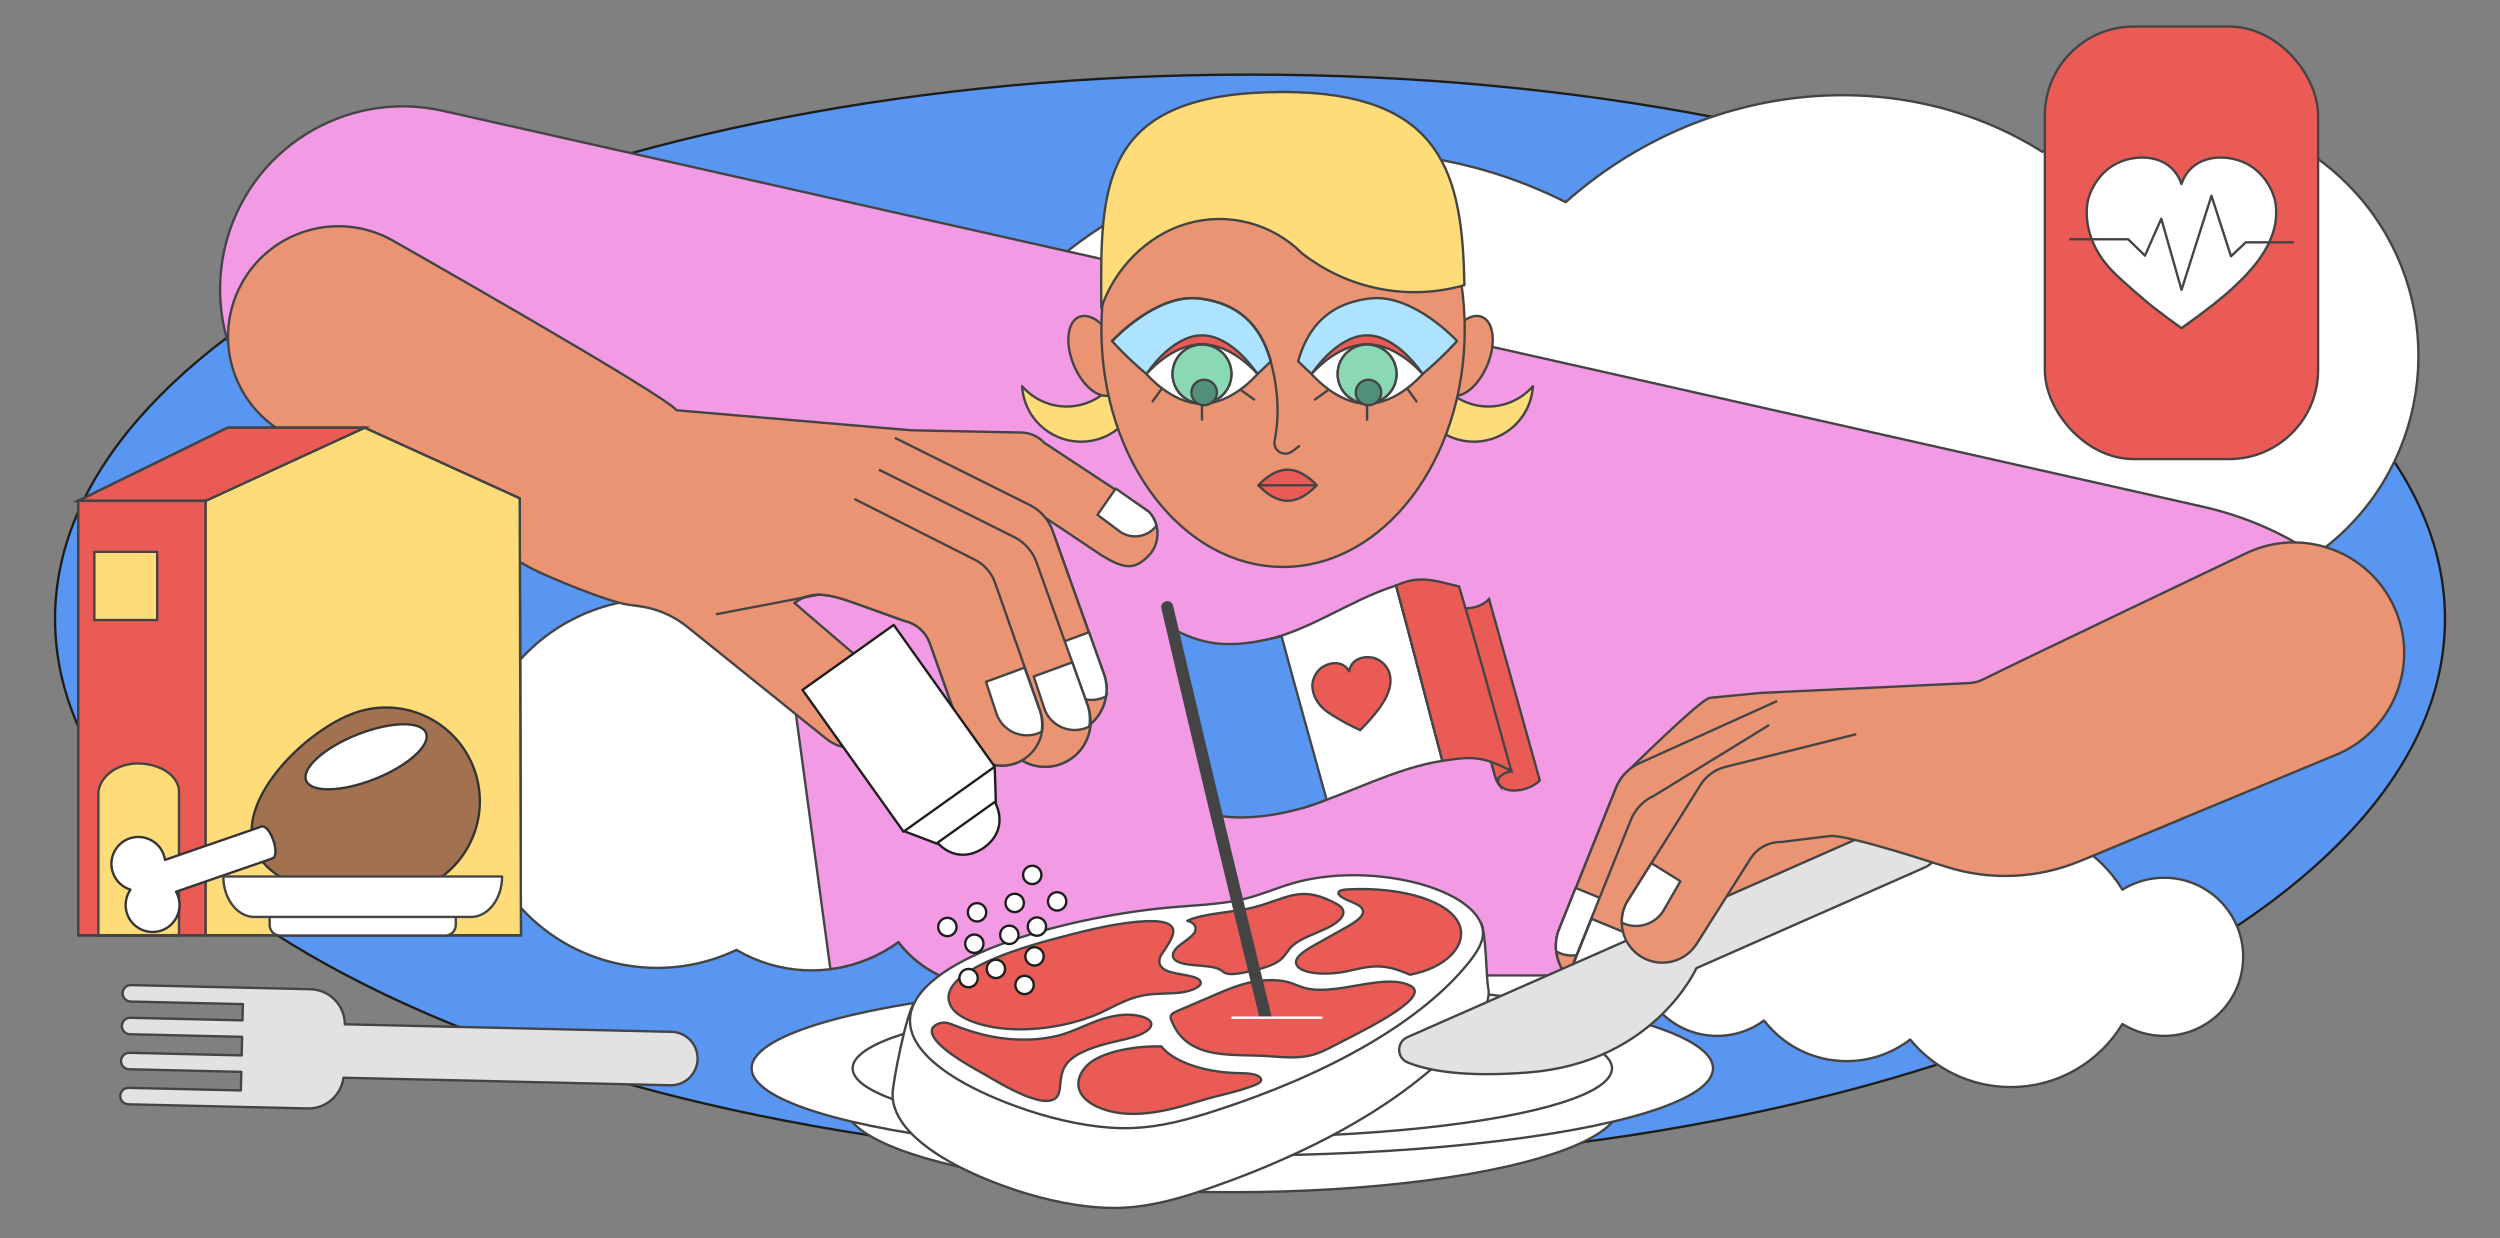 <?xml version="1.0" encoding="UTF-8"?>
<svg xmlns="http://www.w3.org/2000/svg" width="1050" height="520" viewBox="0 0 1050 520">
  <rect x="0" y="0" width="1050" height="520" fill="#808080" stroke="none"/>
  <g id="Calque_2">
    <path d="m525,488.665c-134.122,0-260.208-23.821-355.033-67.076-46.077-21.019-82.248-45.487-107.506-72.728-26.108-28.157-39.347-58.054-39.347-88.861s13.238-60.704,39.347-88.861c25.258-27.24,61.429-51.709,107.506-72.728,94.825-43.254,220.911-67.076,355.033-67.076s260.208,23.821,355.032,67.076c46.078,21.019,82.248,45.488,107.506,72.728,26.108,28.157,39.347,58.054,39.347,88.861s-13.238,60.704-39.347,88.861c-25.258,27.24-61.428,51.709-107.506,72.728-94.824,43.255-220.91,67.076-355.032,67.076Z" style="fill:#5896f1; fill-rule:evenodd; stroke-width:0px;"></path>
    <path d="m525,31.835c67.758,0,133.487,6.053,195.362,17.991,59.746,11.527,113.397,28.027,159.464,49.04,46.017,20.991,82.134,45.422,107.347,72.613,26.02,28.062,39.213,57.845,39.213,88.522s-13.193,60.46-39.213,88.522c-25.213,27.191-61.33,51.622-107.347,72.613-46.066,21.013-99.717,37.513-159.464,49.04-61.874,11.938-127.603,17.991-195.362,17.991s-133.487-6.053-195.362-17.991c-59.746-11.527-113.397-28.027-159.464-49.04-46.017-20.991-82.134-45.422-107.347-72.613-26.02-28.062-39.213-57.845-39.213-88.522s13.193-60.46,39.213-88.522c25.213-27.191,61.33-51.622,107.347-72.613,46.066-21.013,99.717-37.513,159.464-49.04,61.874-11.938,127.603-17.991,195.362-17.991m0-1C247.54,30.835,22.615,133.436,22.615,260s224.926,229.165,502.385,229.165,502.385-102.601,502.385-229.165S802.46,30.835,525,30.835h0Z" style="fill:#1d1d1b; stroke-width:0px;"></path>
    <path d="m848.686,311.249c-2.961,6.798-7.723,12.657-13.772,16.947l-60.814,43.125c-7.973,5.269-10.166,16-4.9,23.975,5.269,7.971,16.002,10.164,23.974,4.9l43.331-21.672,31.922-15.966,34.584-53.872" style="fill:#eb9474; stroke:#444; stroke-linecap:round; stroke-linejoin:round;"></path>
    <path d="m989.842,81.48c-34.074-38.239-90.414-44.852-132.052-17.713-59.414-37.478-141.635-30.809-200.201,21.137-69.767-35.275-156.946-26.565-218.847,28.594-52.13,46.452-73.584,114.495-62.916,178.632-.081.653-.148,1.307-.217,1.961-5.191-3.514-10.994-6.309-17.333-8.166-6.534-1.914-13.128-2.686-19.58-2.465-9.724-13.405-23.785-23.821-40.908-28.836-37.489-10.979-76.61,7.683-92.308,42.25-2.705-1.414-5.584-2.589-8.625-3.48-24.94-7.304-51.079,6.993-58.383,31.933-7.304,24.94,6.993,51.079,31.933,58.383,15.528,4.548,31.518.719,43.14-8.836,9.715,13.25,23.691,23.537,40.676,28.511,19.039,5.576,38.497,3.498,55.1-4.415,4.327,2.545,9.03,4.608,14.066,6.083,19.198,5.622,38.925,1.528,53.948-9.383,5.873,7.713,14.168,13.69,24.187,16.624,13.445,3.937,27.232,1.589,38.235-5.311,73.297,64.573,184.936,65.731,259.706-.895,13.399-11.94,24.76-25.312,34.082-39.672,46.358,5.209,95.949-9.395,134.969-44.165,22.584-20.124,38.857-44.544,48.596-70.588,23.009-.798,45.884-9.328,64.416-25.842,42.155-37.563,45.877-102.187,8.314-144.341Z" style="fill:#fff; stroke:#444; stroke-linecap:round; stroke-linejoin:round;"></path>
    <path d="m972.265,233.142h0c-0-0-0-0-0-0-2.543-1.792-5.195-3.49-7.933-5.093-.009-.005-.018-.011-.027-.016-1.804-1.055-3.646-2.069-5.519-3.039-.037-.019-.073-.038-.11-.057-1.861-.962-3.752-1.883-5.667-2.759-.034-.015-.067-.031-.101-.046-.939-.429-1.884-.847-2.834-1.255-.072-.031-.143-.061-.215-.091-1.872-.8-3.762-1.559-5.667-2.277-.133-.05-.266-.1-.4-.15-.939-.351-1.881-.693-2.825-1.024-.005-.002-.009-.003-.014-.005-.92-.322-1.843-.631-2.768-.933-.154-.05-.307-.101-.46-.151-.909-.294-1.819-.578-2.731-.853-.146-.044-.293-.087-.44-.13-.837-.249-1.674-.49-2.511-.723-.128-.035-.255-.072-.382-.107-.899-.247-1.799-.483-2.698-.712-.198-.05-.396-.099-.594-.149-.915-.228-1.83-.45-2.744-.658l-477.36-107.375h0L186.262,46.605c-41.333-9.424-82.481,16.443-91.905,57.776l-0.0 0c-9.424,41.333,16.443,82.48,57.776,91.905l175.206,52.235,3.471,25.69h0l17.949,132.841c10.381-1.347,20.209-5.306,28.576-11.383,4.47,5.871,10.347,10.731,17.315,14.014h40.139c1.706-.805,3.369-1.699,4.968-2.701,1.038.914,2.086,1.812,3.139,2.701h241.357l5.587-77.778,99.689,22.73c.681.155,1.393.3,2.13.436.211.039.437.073.653.11.541.094,1.088.187,1.656.271.248.037.508.069.761.104.565.078,1.135.154,1.724.222.255.03.518.056.777.084.619.067,1.247.13,1.891.188.241.021.486.041.73.061.693.057,1.398.109,2.118.155.214.014.43.027.647.039.784.046,1.582.086,2.396.12.168.007.335.014.504.021.898.034,1.813.061,2.745.081.099.002.197.005.297.007,55.296,1.07,168.631-23.316,176.921-59.675l15.297-3.472c5.69-24.953-7.82-45.67-28.513-60.247Z" style="fill:#f39ae5; stroke:#444; stroke-linecap:round; stroke-linejoin:round;"></path>
    <path d="m908.918,368.655c-6.43,0-12.43,1.833-17.515,4.997-9.576-15.873-26.983-26.489-46.872-26.489-17.026,0-32.234,7.779-42.267,19.976-7.391-5.688-16.642-9.079-26.689-9.079-14.119,0-26.67,6.687-34.682,17.058-5.509-4.06-12.313-6.463-19.681-6.463-18.343,0-33.212,14.87-33.212,33.212s14.87,33.212,33.212,33.212c7.368,0,14.173-2.403,19.681-6.463,8.012,10.372,20.562,17.058,34.682,17.058,10.047,0,19.298-3.39,26.689-9.079,10.033,12.197,25.241,19.976,42.267,19.976,19.889,0,37.296-10.616,46.872-26.489,5.086,3.164,11.085,4.997,17.515,4.997,18.343,0,33.212-14.87,33.212-33.212s-14.87-33.212-33.212-33.212Z" style="fill:#fff; stroke-width:0px;"></path>
    <path d="m908.918,368.655c-6.43,0-12.43,1.833-17.515,4.997-9.576-15.873-26.983-26.489-46.872-26.489-17.026,0-32.234,7.779-42.267,19.976-7.391-5.688-16.642-9.079-26.689-9.079-14.119,0-26.67,6.687-34.682,17.058-5.509-4.06-12.313-6.463-19.681-6.463-18.343,0-33.212,14.87-33.212,33.212s14.87,33.212,33.212,33.212c7.368,0,14.173-2.403,19.681-6.463,8.012,10.372,20.562,17.058,34.682,17.058,10.047,0,19.298-3.39,26.689-9.079,10.033,12.197,25.241,19.976,42.267,19.976,19.889,0,37.296-10.616,46.872-26.489,5.086,3.164,11.085,4.997,17.515,4.997,18.343,0,33.212-14.87,33.212-33.212s-14.87-33.212-33.212-33.212Z" style="fill:none; stroke:#444; stroke-linecap:round; stroke-linejoin:round;"></path>
  </g>
  <g id="Calque_1">
    <ellipse cx="517.571" cy="464.073" rx="162.744" ry="36.653" style="fill:#fff; stroke:#444; stroke-linecap:round; stroke-linejoin:round;"></ellipse>
    <path d="m615.688,168.891c-10.1-4.146-15.978-14.186-15.337-24.509-1.74,1.996-3.204,4.29-4.266,6.876-5.207,12.686.855,27.191,13.541,32.399,12.686,5.207,27.191-.855,32.399-13.541,1.062-2.586,1.631-5.247,1.796-7.89-6.796,7.796-18.033,10.811-28.133,6.665Z" style="fill:#ffdc7a; stroke:#444; stroke-linecap:round; stroke-linejoin:round;"></path>
    <path d="m457.411,168.891c10.1-4.146,15.978-14.186,15.337-24.509,1.74,1.996,3.204,4.29,4.266,6.876,5.207,12.686-.855,27.191-13.541,32.399-12.686,5.207-27.191-.855-32.399-13.541-1.062-2.586-1.631-5.247-1.796-7.89,6.796,7.796,18.033,10.811,28.133,6.665Z" style="fill:#ffdc7a; stroke:#444; stroke-linecap:round; stroke-linejoin:round;"></path>
    <circle cx="574.549" cy="145.849" r="12.359" style="fill:none; stroke:#444; stroke-linecap:round; stroke-linejoin:round;"></circle>
    <ellipse cx="459.934" cy="149.468" rx="9.751" ry="17.682" transform="translate(-22.371 184.996) rotate(-22.216)" style="fill:#eb9474; stroke:#444; stroke-linecap:round; stroke-linejoin:round;"></ellipse>
    <ellipse cx="615.726" cy="149.468" rx="17.682" ry="9.751" transform="translate(244.548 662.972) rotate(-67.784)" style="fill:#eb9474; stroke:#444; stroke-linecap:round; stroke-linejoin:round;"></ellipse>
    <ellipse cx="538.885" cy="138.378" rx="76.298" ry="99.735" style="fill:#eb9474; stroke:#444; stroke-linecap:round; stroke-linejoin:round;"></ellipse>
    <line x1="574.178" y1="169.441" x2="574.178" y2="176.206" style="fill:none; stroke:#444; stroke-linecap:round; stroke-linejoin:round;"></line>
    <path d="m503.539,125.349c-18.167-2.107-36.495,17.876-36.495,17.876,0,0,6.259,7.046,14.482,13.856,7.667,6.35,17.094,12.496,23.304,12.496,5.56,0,11.577-3.17,16.592-6.956,6.803-5.136,12.372-10.933,12.372-10.933-3.384-11.667-10.545-24.053-30.256-26.339Z" style="fill:#aee3ff; stroke:#444; stroke-linecap:round; stroke-linejoin:round;"></path>
    <path d="m481.526,157.082s10.434-16.238,23.304-16.238,23.304,16.238,23.304,16.238" style="fill:#e95b54; stroke:#444; stroke-linecap:round; stroke-linejoin:round;"></path>
    <path d="m504.831,144.585c12.871,0,23.304,12.496,23.304,12.496,0,0-10.434,12.496-23.304,12.496s-23.304-12.496-23.304-12.496c0,0,10.434-12.496,23.304-12.496Z" style="fill:#fff; stroke:#444; stroke-linecap:round; stroke-linejoin:round;"></path>
    <path d="m540.776,197.267c6.734,0,12.193,6.538,12.193,6.538,0,0-5.459,6.538-12.193,6.538s-12.193-6.538-12.193-6.538c0,0,5.459-6.538,12.193-6.538Z" style="fill:#e95b54; stroke:#444; stroke-linecap:round; stroke-linejoin:round;"></path>
    <circle cx="504.831" cy="157.082" r="12.359" style="fill:none; stroke:#444; stroke-linecap:round; stroke-linejoin:round;"></circle>
    <circle cx="504.831" cy="157.082" r="12.359" style="fill:#8bd9b4; stroke:#444; stroke-linecap:round; stroke-linejoin:round;"></circle>
    <line x1="488.031" y1="163.087" x2="484.09" y2="168.586" style="fill:none; stroke:#444; stroke-linecap:round; stroke-linejoin:round;"></line>
    <line x1="521.248" y1="163.866" x2="526.748" y2="167.807" style="fill:none; stroke:#444; stroke-linecap:round; stroke-linejoin:round;"></line>
    <line x1="504.831" y1="169.441" x2="504.831" y2="176.206" style="fill:none; stroke:#444; stroke-linecap:round; stroke-linejoin:round;"></line>
    <path d="m575.469,125.349c18.167-2.107,36.495,17.876,36.495,17.876,0,0-6.259,7.046-14.482,13.856-7.667,6.35-17.094,12.496-23.304,12.496-5.56,0-11.577-3.17-16.592-6.956-6.803-5.136-12.372-10.933-12.372-10.933,3.384-11.667,10.545-24.053,30.256-26.339Z" style="fill:#aee3ff; stroke:#444; stroke-linecap:round; stroke-linejoin:round;"></path>
    <path d="m597.482,157.082s-10.434-16.238-23.304-16.238c-12.871,0-23.304,16.238-23.304,16.238" style="fill:#e95b54; stroke:#444; stroke-linecap:round; stroke-linejoin:round;"></path>
    <path d="m574.178,144.585c-12.871,0-23.304,12.496-23.304,12.496,0,0,10.434,12.496,23.304,12.496,12.871,0,23.304-12.496,23.304-12.496,0,0-10.434-12.496-23.304-12.496Z" style="fill:#fff; stroke:#444; stroke-linecap:round; stroke-linejoin:round;"></path>
    <circle cx="574.178" cy="157.082" r="12.359" style="fill:none; stroke:#444; stroke-linecap:round; stroke-linejoin:round;"></circle>
    <circle cx="574.178" cy="157.082" r="12.359" style="fill:#8bd9b4; stroke:#444; stroke-linecap:round; stroke-linejoin:round;"></circle>
    <circle cx="505.74" cy="164.839" r="5.352" style="fill:#529079; stroke:#444; stroke-linecap:round; stroke-linejoin:round;"></circle>
    <circle cx="574.76" cy="164.839" r="5.352" style="fill:#529079; stroke:#444; stroke-linecap:round; stroke-linejoin:round;"></circle>
    <line x1="590.978" y1="163.087" x2="594.918" y2="168.586" style="fill:none; stroke:#444; stroke-linecap:round; stroke-linejoin:round;"></line>
    <line x1="557.76" y1="163.866" x2="552.261" y2="167.807" style="fill:none; stroke:#444; stroke-linecap:round; stroke-linejoin:round;"></line>
    <line x1="528.583" y1="203.804" x2="552.969" y2="203.804" style="fill:none; stroke:#444; stroke-linecap:round; stroke-linejoin:round;"></line>
    <path d="m467.262,143.119s18.219-19.864,36.278-17.77c19.593,2.273,27.261,14.531,30.641,28.326,3.258,13.298,2.79,23.129,1.12,31.74-.03.154-.034.31-.041.463-.17,3.819,4.355,6.013,7.422,3.731l2.971-2.211" style="fill:none; stroke:#444; stroke-linecap:round; stroke-linejoin:round;"></path>
    <ellipse cx="517.571" cy="448.703" rx="201.89" ry="36.653" style="fill:#fff; stroke:#444; stroke-linecap:round; stroke-linejoin:round;"></ellipse>
    <ellipse cx="517.571" cy="448.703" rx="159.469" ry="28.952" style="fill:#fff; stroke:#444; stroke-linecap:round; stroke-linejoin:round;"></ellipse>
    <path d="m398.747,487.859c-13.824-7.857-24.166-17.611-23.858-28.605.13-4.624,5.756-33.928,9.048-37.798,16.413-19.302,65.711-10.216,103.364-14.391,11.205-1.242,22.809-1.628,32.884-4.092,8.351-2.042,14.925-5.347,22.621-7.704,27.81-8.519,66.343-20.627,79.002-7.889,2.293,2.307,2.503,24.282,3.174,27.152,1.221,5.221-1.937,10.511-5.766,15.564-19.667,25.958-58.912,50.9-111.973,69.199-10.74,3.704-22.502,7.226-34.835,7.912-26.439,1.471-58.073-10.488-73.66-19.348Z" style="fill:#fff; stroke:#444; stroke-linecap:round; stroke-linejoin:round;"></path>
    <path d="m405.243,455.073c-13.282-7.405-23.254-16.522-23.053-26.668.508-25.674,64.221-42.966,107.598-47.132,10.787-1.036,21.965-1.271,31.671-3.456,8.049-1.813,14.386-4.821,21.809-6.936,31.513-8.979,75.202,1.476,79.342,18.825,1.163,4.874-1.905,9.762-5.619,14.42-19.04,23.879-56.849,46.514-107.784,62.778-10.288,3.285-21.55,6.388-33.36,6.87-25.302,1.035-55.634-10.355-70.604-18.7Z" style="fill:#fff; stroke:#444; stroke-linecap:round; stroke-linejoin:round;"></path>
    <path d="m482.937,431.758c-.924,1.195-2.791,2.301-4.943,3.121-3.243,1.237-7.1,1.98-10.804,2.857-6.76,1.601-13.486,3.855-17.316,7.114-4.749,4.041-4.165,8.742-4.898,13.264-1.893,11.682-26.223-3.96-31.573-6.928-7.074-3.925-23.323-12.962-21.96-18.854.31-1.338,2.641-2.949,5.416-2.823,1.149.052,2.039.396,2.875.724,6.021,2.363,12.529,4.563,20.213,5.687,7.658,1.12,16.626,1.058,24.283-.907,5.064-1.3,9.19-3.316,13.52-5.103,4.294-1.772,9.18-3.408,14.493-3.705,5.286-.296,10.925,1.206,11.29,3.721.09.617-.136,1.236-.597,1.832Z" style="fill:#e95b54; stroke:#444; stroke-linecap:round; stroke-linejoin:round;"></path>
    <path d="m503.775,462.444c-14.281,4.492-30.263,8.308-43.152,2.302-9.04-4.213-9.729-11.397-4.2-17.125,5.479-5.676,19.53-8.424,31.335-8.125,5.031,6.324,17.539,10.764,31.511,11.179,2.498.074,5.109.038,7.305.563,2.195.525,3.821,1.844,2.832,3.07-.504.625-1.568,1.1-2.624,1.523-6.879,2.756-15.423,4.229-23.007,6.614Z" style="fill:#e95b54; stroke:#444; stroke-linecap:round; stroke-linejoin:round;"></path>
    <path d="m561.383,438.618c-9.457,5.11-13.627,6.231-27.128,5.078-8.874-.758-18.766.019-26.758-1.978-9.508-2.376-13.408-7.925-15.494-13.106-.331-.823-.624-1.705.065-2.516.588-.693,1.805-1.226,2.973-1.728,5.289-2.27,10.524-4.517,15.703-6.74,4.427-1.9,8.91-3.813,14.165-4.972,5.214-1.15,11.433-1.459,16.167-.146,2.389.663,4.265,1.691,6.647,2.359,13.379,3.753,33.443-6.495,44.657-.857,9.943,5-23.434,20.518-30.998,24.605Z" style="fill:#e95b54; stroke:#444; stroke-linecap:round; stroke-linejoin:round;"></path>
    <path d="m558.04,408.879c-5.56.209-11.038-.596-13.035-2.969-2.526-3.002,2.256-6.265,6.675-8.744,4.736-2.656,9.415-5.281,14.041-7.875,4.21-2.361,8.631-5.444,5.947-8.205-2.025-2.082-7.518-3.109-9.195-5.245-.367-.467-.512-1.008-.011-1.444.715-.622,2.421-.803,3.926-.879,22.723-1.14,44.486,5.146,47.068,16.534,1.687,7.441-5.993,16.415-21.235,19.334-3.907-1.654-8.234-3.393-13.412-3.484-4.764-.084-9.15,1.246-13.643,2.151-2.192.441-4.664.733-7.125.825Z" style="fill:#e95b54; stroke:#444; stroke-linecap:round; stroke-linejoin:round;"></path>
    <path d="m527.739,407.329c-2.016.507-4.134.94-6.236,1.327-2.214.408-4.888.76-6.696.1-.941-.344-1.423-.896-2.139-1.346-4.021-2.525-13.867-1.217-18.239-3.612-2.868-1.571-1.989-4.079.109-6.014,2.083-1.921,5.189-3.6,6.782-5.578,1.582-1.964,1.118-4.492-2.662-5.475,6.814-3.243,19.623-3.493,27.842-5.631,13.696-3.562,19.229-9.129,32.571-2.649,1.565.76,3.158,1.539,4.124,2.495,2.972,2.94-.885,6.475-5.821,8.858-4.992,2.41-11.319,4.398-14.613,7.475-2.029,1.895-2.747,4.08-5.095,5.928-2.302,1.812-5.914,3.112-9.927,4.121Z" style="fill:#e95b54; stroke:#444; stroke-linecap:round; stroke-linejoin:round;"></path>
    <path d="m502.601,414.837c-1.654.984-4.28,1.748-6.85,2.055-4.644.555-9.506.252-14.146.934-7.753,1.14-13.099,4.682-19.235,7.482-9.621,4.39-22.891,7.288-35.665,6.99-12.898-.301-24.535-4.16-27.435-9.888-6.229-12.307,21.932-22.282,42.223-27.74,10.802-2.906,24.228-6.456,36.04-7.525,22.709-2.054,14.449,7.298,10.336,13.705-1.565,2.438-1.474,5.371,2.456,6.961,4.353,1.762,12.621,1.664,13.862,4.371.434.947-.267,1.871-1.586,2.656Z" style="fill:#e95b54; stroke:#444; stroke-linecap:round; stroke-linejoin:round;"></path>
    <path d="m615.065,119.77c-.9-46.188-8.691-81.127-76.179-81.127-77.824,0-76.7,39.857-76.338,90.708,5.456-16.316,18.979-30.387,35.686-35.339,17.844-5.289,36.313.07,48.598,12.378,18.676,14.572,43.775,20.339,68.234,13.379Z" style="fill:#ffdc7a; stroke:#444; stroke-linecap:round; stroke-linejoin:round;"></path>
    <path d="m1005.545,254.92v-0c-10.645-23.289-38.154-33.54-61.444-22.895,0,0-94.209,44.863-111.264,53.361-1.822.908-3.807,1.422-5.84,1.517l-87.528,4.124-21.225,2.042c-3.579.002-36.29,32.487-36.29,32.487-1.405,1.652-2.548,3.531-3.33,5.599l-16.774,41.817-.059-.024-7.093,17.692c-1.115,2.954-1.435,6.009-1.09,8.943.015.009.032.015.047.023.527,4.52,2.659,8.74,6.032,11.845.16,7.553,4.815,14.609,12.314,17.446,5.415,2.046,11.17,1.454,15.881-1.117.933.573,1.932,1.069,2.997,1.466,8.833,3.282,37.471-49.078,37.471-49.078,1.906-4.789,6.174-8.235,11.256-9.089l19.556-6.199c9.407-2.982,19.314-6.071,26.676.5l16.081-16.124,31.616,11.627c14.051,5.167,29.518,4.897,43.377-.765,36.472-14.9,105.74-43.754,105.74-43.754,23.289-10.645,33.54-38.154,22.895-61.444Z" style="fill:#eb9474; stroke:#444; stroke-linecap:round; stroke-linejoin:round;"></path>
    <path d="m746.031,294.598l-57.414,25.917c-4.61,2.081-8.204,5.907-9.993,10.639l-23.877,59.521c-3.721,9.85,1.246,20.855,11.096,24.581,9.853,3.722,20.857-1.245,24.582-11.097l21.082-52.133,50.215-22.667" style="fill:#eb9474; stroke:#444; stroke-linecap:round; stroke-linejoin:round;"></path>
    <path d="m672.72,392.949c-2.852,6.904-10.762,10.191-17.669,7.342-.503-.208-.981-.45-1.445-.709-.345-2.934-.025-5.989,1.09-8.943l7.093-17.692,15.942,6.549-5.012,13.453Z" style="fill:#fff; stroke:#444; stroke-linecap:round; stroke-linejoin:round;"></path>
    <path d="m742.726,304.695l-47.953,29.459c-4.61,2.081-8.204,5.907-9.993,10.639l-23.877,59.521c-3.721,9.85,1.246,20.855,11.096,24.581,9.853,3.722,20.857-1.245,24.582-11.097l21.082-52.133,50.215-22.667" style="fill:#eb9474; stroke:#444; stroke-linecap:round; stroke-linejoin:round;"></path>
    <path d="m679.371,405.918c-2.852,6.904-10.762,10.191-17.669,7.342-.503-.208-.981-.45-1.445-.709-.345-2.934-.025-5.989,1.09-8.943l7.093-17.692,15.942,6.549-5.012,13.453Z" style="fill:#fff; stroke:#444; stroke-linecap:round; stroke-linejoin:round;"></path>
    <path d="m482.556,214.965l-43.927-28.98c-2.432-2.627-5.806-4.18-9.383-4.318l-46.385-.933-98.743-8.43c-4.007-5.991-119.684-71.575-119.684-71.575-22.453-12.311-50.635-4.09-62.947,18.363l-0.0 0c-12.311,22.453-4.09,50.635,18.363,62.947l103.463,56.731c5.266,2.887,32.123,14.189,41.079,15.28l4.155.563c7.348.995,14.284,3.979,20.06,8.628l58.075,46.748c7.243,6.234,18.166,5.418,24.402-1.824,6.232-7.243,5.415-18.167-1.824-24.401l-35.566-30.496h0c7.607-6.286,17.389-2.822,26.676.516l19.306,6.939c5.046,1.047,9.18,4.653,10.902,9.511l14.036,39.592c2.946,8.951,12.587,13.819,21.538,10.876,1.08-.356,2.096-.813,3.051-1.35,4.609,2.749,10.338,3.559,15.827,1.721,7.601-2.55,12.522-9.424,12.969-16.965,3.488-2.974,5.78-7.11,6.479-11.606.016-.008.033-.013.048-.021.456-2.919.253-5.984-.749-8.978l-6.414-17.95-.06.022-15.17-42.425c-.703-2.096-1.773-4.018-3.114-5.721l23.729,15.868c9.69,5.953,13.6,5.799,19.07.737,5.467-5.064,5.797-13.601.737-19.069Z" style="fill:#eb9474; stroke:#444; stroke-linecap:round; stroke-linejoin:round;"></path>
    <path d="m376.168,184.054l56.386,28.085c4.527,2.255,7.973,6.215,9.581,11.012l21.593,60.387c3.343,9.985-2.04,20.792-12.024,24.141-9.988,3.345-20.794-2.038-24.142-12.025l-19.082-52.898-49.316-24.563" style="fill:#eb9474; stroke:#444; stroke-linecap:round; stroke-linejoin:round;"></path>
    <path d="m445.681,285.125c2.587,7.008,10.366,10.593,17.376,8.01.511-.189.997-.412,1.471-.654.456-2.919.253-5.984-.749-8.978l-6.414-17.95-16.18,5.937,4.496,13.634Z" style="fill:#fff; stroke:#444; stroke-linecap:round; stroke-linejoin:round;"></path>
    <path d="m369.496,197.448l56.386,28.085c4.527,2.255,7.973,6.215,9.581,11.012l21.593,60.387c3.343,9.985-2.04,20.792-12.024,24.141-9.988,3.345-20.794-2.038-24.142-12.025l-19.082-52.898-49.316-24.563" style="fill:#eb9474; stroke:#444; stroke-linecap:round; stroke-linejoin:round;"></path>
    <path d="m359.189,209.735l50.305,25.402c4.039,2.04,7.102,5.599,8.517,9.899l19.02,54.129c2.942,8.949-1.927,18.591-10.876,21.538-8.952,2.943-18.593-1.926-21.538-10.876l-14.036-39.592c-1.722-4.858-5.856-8.464-10.902-9.511l-19.306-6.939c-9.287-3.338-19.069-6.802-26.676-.516h-0" style="fill:#eb9474; stroke:#444; stroke-linecap:round; stroke-linejoin:round;"></path>
    <path d="m470.422,223.301c4.965,3.433,11.731,2.272,15.295-2.549-.539-2.094-1.589-4.089-3.161-5.788l-13.95-9.773-7.67,11.045,9.486,7.065Z" style="fill:#fff; stroke:#444; stroke-linecap:round; stroke-linejoin:round;"></path>
    <path d="m418.616,299.997c2.587,7.008,10.366,10.593,17.376,8.01.511-.189.997-.412,1.471-.654.456-2.919.253-5.984-.749-8.978l-6.414-17.95-16.18,5.937,4.496,13.634Z" style="fill:#fff; stroke:#444; stroke-linecap:round; stroke-linejoin:round;"></path>
    <path d="m438.67,297.76c2.587,7.008,10.366,10.593,17.376,8.01.511-.189.997-.412,1.471-.654.456-2.919.253-5.984-.749-8.978l-6.414-17.95-16.18,5.937,4.496,13.634Z" style="fill:#fff; stroke:#444; stroke-linecap:round; stroke-linejoin:round;"></path>
    <line x1="344.387" y1="249.648" x2="301.107" y2="257.92" style="fill:#eb9474; stroke:#444; stroke-linecap:round; stroke-linejoin:round;"></line>
    <path d="m282.016,433.366l-137.174-3.16c-.052-7.992-6.448-14.545-14.491-14.73l-28.185-.649-47.133-1.086c-1.907-.044-3.489,1.467-3.533,3.374s1.467,3.489,3.374,3.533l47.133,1.086-.157,6.821-47.133-1.086c-1.907-.044-3.489,1.467-3.533,3.374v0c-.044,1.907,1.467,3.489,3.374,3.533l47.133,1.086-.18,7.807-47.133-1.086c-1.907-.044-3.489,1.467-3.533,3.374s1.467,3.489,3.374,3.533l47.133,1.086-.18,7.807-47.133-1.086c-1.907-.044-3.489,1.467-3.533,3.374s1.467,3.489,3.374,3.533l47.133,1.086,28.185.649c7.651.176,14.081-5.472,15.052-12.893l137.25,3.161c6.197.143,11.336-4.765,11.479-10.962v-0c.143-6.197-4.765-11.336-10.962-11.479Z" style="fill:#e2e2e2; stroke:#444; stroke-linecap:round; stroke-linejoin:round;"></path>
    <path d="m712.506,406.613l95.824-42.26c5.671-2.501,8.241-9.126,5.74-14.798v-0c-2.501-5.671-9.126-8.241-14.798-5.74l-208.188,91.813c-4.624,2.039-4.579,8.652.095,10.573,8.241,3.387,23.438,6.402,50.96,4.212,52.773-4.198,70.367-43.801,70.367-43.801Z" style="fill:#e2e2e2; stroke:#444; stroke-linecap:round; stroke-linejoin:round;"></path>
    <path d="m779.232,308.453l-54.671,13.671c-4.39,1.098-8.163,3.894-10.492,7.774l-30.499,48.595c-4.845,8.079-2.224,18.557,5.853,23.407,8.081,4.846,18.559,2.226,23.408-5.853l22.43-35.517c2.752-4.358,7.58-6.962,12.733-6.87l20.362-2.506c5.605-.69,29.082,6.47,48.758,12.812,18.527,5.972,38.576,5.134,56.555-2.329l42.645-17.702" style="fill:#eb9474; stroke:#444; stroke-linecap:round; stroke-linejoin:round;"></path>
    <path d="m681.159,387.526c6.153,3.029,13.724.966,17.437-4.973l7.18-12.432-12.189-7.589-10.017,15.961c-1.698,2.832-2.46,5.957-2.411,9.033Z" style="fill:#fff; stroke:#444; stroke-linecap:round; stroke-linejoin:round;"></path>
    <rect x="803.914" y="317.331" width="39.905" height="35.249" style="fill:#eb9474; stroke-width:0px;"></rect>
    <path d="m609.852,254.91s9.626,2.763,15.551-3.291l21.314,76.154s-3.003,3.464-9.133,4.154c-6.129.69-8.317-2.247-9.111-4.405-2.567-6.977-18.621-72.612-18.621-72.612Z" style="fill:#e95b54; fill-rule:evenodd; stroke:#444; stroke-miterlimit:10;"></path>
    <path d="m634.726,323.766l-9.642-9.008-.186.071c1.668,6.339,2.981,11.082,3.574,12.693.199.541.486,1.131.901,1.7-1.22-3.311,2.767-4.571,5.353-5.457Z" style="fill:#e95b54; fill-rule:evenodd; stroke:#444; stroke-miterlimit:10;"></path>
    <path d="m528.208,269.422c6.363,23.707,12.697,46.952,19.014,69.916,19.67-6.08,39.044-16.889,58.909-19.832-.108.016-.217.03-.325.047-6.363-23.707-13.153-50.662-19.471-73.625-19.564,6.047-38.379,20.485-58.132,23.495l.004-0Z" style="fill:#fff; fill-rule:evenodd; stroke:#444; stroke-miterlimit:10;"></path>
    <path d="m557.164,335.835c-14.601,6.114-33.554,9.079-45.686,6.646-6.471-25.437-12.987-51.601-19.561-78.674,12.383,6.449,22.813,9.543,46.331,3.39,6.363,23.707,12.599,45.674,18.915,68.638Z" style="fill:#5896f1; fill-rule:evenodd; stroke:#444; stroke-miterlimit:10;"></path>
    <path d="m634.726,323.766c-12.383-6.449-17.053-6.021-28.92-4.212-6.363-23.707-13.154-50.662-19.471-73.626,9.898-4.506,15.757-2.122,26.467.376,7.226,23.966,13.958,48.851,21.923,77.462Z" style="fill:#e95b54; fill-rule:evenodd; stroke:#444; stroke-miterlimit:10;"></path>
    <path d="m533.53,426.804c-14.104-57.572-27.978-115.432-41.304-172.255-.257-1.096-1.353-1.776-2.448-1.519-1.096.257-1.775,1.353-1.519,2.449,13.27,56.592,27.086,114.211,41.131,171.551l4.14-.226Z" style="fill:#444; stroke:#444; stroke-miterlimit:10;"></path>
    <g id="love-food-logo1">
      <path d="m573.616,304.229c-.739.79-1.499,1.585-2.277,2.387l.003.018c-.005.004-.009.008-.014.012-.01-.002-.019-.004-.029-.005-.008.005-.017.01-.025.015-.006-.002-.012-.004-.018-.006l-.003-.018c-.925-.434-1.813-.855-2.67-1.27l-3.148-1.575s-5.299-2.924-7.833-4.715c-4.694-3.318-6.322-7.644-6.427-10.905-.053-1.638.783-5.862,4.435-8.121,3.416-2.113,8.601-2.489,11.068,1.926.702-5.009,5.672-6.535,9.621-5.801,4.222.784,6.529,4.419,7.073,5.966,1.082,3.078.992,6.931-1.856,11.924-1.474,2.583-3.365,5.062-5.529,7.546l-2.373,2.622Z" style="fill:#e95b54; fill-rule:evenodd; stroke:#444; stroke-linecap:round; stroke-linejoin:round;"></path>
    </g>
    <path d="m375.36,262.472l-38.306,27.293,42.418,59.534,38.306-27.293-42.418-59.534Zm42.418,59.534l-38.023,27.092,13.895,5.299,24.599-17.526-.471-14.864Z" style="fill:#fff; stroke:#1d1d1b; stroke-linecap:round; stroke-linejoin:round;"></path>
    <circle cx="409.229" cy="396.361" r="3.851" style="fill:#fff; stroke:#1d1d1b; stroke-linecap:round; stroke-linejoin:round;"></circle>
    <circle cx="426.176" cy="379.229" r="3.851" style="fill:#fff; stroke:#1d1d1b; stroke-linecap:round; stroke-linejoin:round;"></circle>
    <circle cx="423.918" cy="392.63" r="3.851" style="fill:#fff; stroke:#1d1d1b; stroke-linecap:round; stroke-linejoin:round;"></circle>
    <circle cx="410.354" cy="383.169" r="3.851" style="fill:#fff; stroke:#1d1d1b; stroke-linecap:round; stroke-linejoin:round;"></circle>
    <circle cx="406.795" cy="410.811" r="3.851" style="fill:#fff; stroke:#1d1d1b; stroke-linecap:round; stroke-linejoin:round;"></circle>
    <circle cx="397.898" cy="389.341" r="3.851" style="fill:#fff; stroke:#1d1d1b; stroke-linecap:round; stroke-linejoin:round;"></circle>
    <path d="m417.852,336.784c1.665,3.277,2.278,6.576,1.773,9.661-.613,3.73-2.797,7.023-6.292,9.513-3.118,2.222-7.04,3.539-11.077,2.862-2.863-.481-5.784-1.966-8.537-4.841l24.132-17.194Z" style="fill:#fff; stroke:#1d1d1b; stroke-linecap:round; stroke-linejoin:round;"></path>
    <circle cx="418.281" cy="406.936" r="3.851" style="fill:#fff; stroke:#1d1d1b; stroke-linecap:round; stroke-linejoin:round;"></circle>
    <circle cx="430.32" cy="413.682" r="3.851" style="fill:#fff; stroke:#1d1d1b; stroke-linecap:round; stroke-linejoin:round;"></circle>
    <circle cx="435.515" cy="389.164" r="3.851" style="fill:#fff; stroke:#1d1d1b; stroke-linecap:round; stroke-linejoin:round;"></circle>
    <circle cx="433.556" cy="367.466" r="3.851" style="fill:#fff; stroke:#1d1d1b; stroke-linecap:round; stroke-linejoin:round;"></circle>
    <circle cx="434.502" cy="401.684" r="3.851" style="fill:#fff; stroke:#1d1d1b; stroke-linecap:round; stroke-linejoin:round;"></circle>
    <circle cx="443.993" cy="378.579" r="3.851" style="fill:#fff; stroke:#1d1d1b; stroke-linecap:round; stroke-linejoin:round;"></circle>
    <line x1="517.571" y1="427.42" x2="555.011" y2="427.42" style="fill:#e95b54; stroke:#fff; stroke-linecap:round; stroke-linejoin:round;"></line>
    <rect x="858.834" y="11.15" width="114.766" height="181.662" rx="37.346" ry="37.346" style="fill:#e95b54; stroke:#444; stroke-linecap:round; stroke-linejoin:round;"></rect>
    <g id="love-food-logo1-2">
      <path d="m922.771,133.091c-2.1,1.544-4.253,3.089-6.452,4.644v.044c-.013.007-.026.015-.039.022-.022-.008-.044-.017-.066-.025-.022.008-.044.017-.066.025-.013-.007-.026-.015-.039-.022v-.044c-1.998-1.437-3.914-2.829-5.759-4.192l-6.756-5.125s-11.252-9.275-16.458-14.641c-9.644-9.94-11.582-20.906-10.384-28.674.602-3.903,4.454-13.534,14.104-17.264,9.026-3.489,21.473-2.079,25.357,9.471,3.884-11.55,16.331-12.959,25.357-9.471,9.65,3.73,13.502,13.361,14.104,17.264,1.198,7.768-.725,16.853-9.684,27.414-4.635,5.464-10.214,10.495-16.439,15.417l-6.782,5.157Z" style="fill:#fff; fill-rule:evenodd; stroke:#444; stroke-linecap:round; stroke-linejoin:round;"></path>
    </g>
    <polyline points="869.402 100.498 893.836 100.498 900.888 107.374 907.737 91.871 916.242 121.748 928.813 82.213 937.021 107.642 943.242 101.771 963.032 101.771" style="fill:none; fill-rule:evenodd; stroke:#444; stroke-linecap:round; stroke-linejoin:round;"></polyline>
    <polygon points="86.304 392.778 218.799 392.778 218.267 209.326 153.088 179.659 86.304 210.355 86.304 392.778" style="fill:#ad7eea; stroke:#232323; stroke-miterlimit:10;"></polygon>
    <polygon points="32.878 210.355 86.304 210.355 153.088 179.659 95.602 179.659 32.878 210.355" style="fill:#4880ec; stroke:#232323; stroke-miterlimit:10;"></polygon>
    <rect x="32.878" y="210.355" width="53.426" height="182.424" transform="translate(119.182 603.133) rotate(180)" style="fill:#4880ec; stroke:#232323; stroke-miterlimit:10;"></rect>
    <path d="m41.323,392.756v-60.216c.942-6.792,8.243-12.048,16.928-11.882,9.332.179,16.93,5.33,16.93,11.882v60.216h-33.857Z" style="fill:#ad7eea; stroke:#232323; stroke-miterlimit:10;"></path>
    <path d="m39.63,260.412v-28.64h26.386v28.64h-26.386Z" style="fill:#ad7eea; stroke:#232323; stroke-miterlimit:10;"></path>
    <polygon points="86.304 392.778 218.799 392.778 218.267 209.326 153.088 179.659 86.304 210.355 86.304 392.778" style="fill:#ffdc7a; stroke:#444; stroke-linecap:round; stroke-linejoin:round;"></polygon>
    <polygon points="32.878 210.355 86.304 210.355 153.088 179.659 95.602 179.659 32.878 210.355" style="fill:#e95b54; stroke:#444; stroke-linecap:round; stroke-linejoin:round;"></polygon>
    <rect x="32.878" y="210.355" width="53.426" height="182.424" transform="translate(119.182 603.133) rotate(180)" style="fill:#e95b54; stroke:#444; stroke-linecap:round; stroke-linejoin:round;"></rect>
    <path d="m41.323,392.756v-60.216c.942-6.792,8.243-12.048,16.928-11.882,9.332.179,16.93,5.33,16.93,11.882v60.216h-33.857Z" style="fill:#ffdc7a; stroke:#444; stroke-linecap:round; stroke-linejoin:round;"></path>
    <path d="m39.63,260.412v-28.64h26.386v28.64h-26.386Z" style="fill:#ffdc7a; stroke:#444; stroke-linecap:round; stroke-linejoin:round;"></path>
  </g>
  <g id="Calque_3">
    <path d="m175,373.806c-20.568,7.107-61.11,2.452-68.217-18.116-7.107-20.568,21.911-49.26,42.479-56.368,20.568-7.107,43.003,3.804,50.111,24.372,7.107,20.568-3.804,43.003-24.372,50.111Z" style="fill:#a27150; stroke:#343434; stroke-linecap:round; stroke-linejoin:round;"></path>
    <path d="m75.054,377.289c-.259-.994-.638-1.918-1.117-2.763l40.403-13.962c3.693-1.276-.928-14.65-4.622-13.374l-40.403,13.962c-.146-.963-.419-1.927-.831-2.871-2.297-5.263-8.314-7.978-13.787-6.239-6.087,1.934-9.351,8.488-7.278,14.488,1.227,3.551,4.045,6.097,7.38,7.124-1.99,2.866-2.634,6.609-1.407,10.16,2.076,6.007,8.703,9.147,14.691,6.896,5.37-2.019,8.416-7.867,6.971-13.42Z" style="fill:#fff; stroke:#343434; stroke-linecap:round; stroke-linejoin:round;"></path>
    <ellipse cx="153.756" cy="317.85" rx="27.081" ry="10.031" transform="translate(-106.343 79.065) rotate(-21.632)" style="fill:#fff; stroke:#343434; stroke-linecap:round; stroke-linejoin:round;"></ellipse>
    <path d="m113.249,377.937h78.175v10.586c0,2.424-1.983,4.407-4.407,4.407h-69.361c-2.424,0-4.407-1.983-4.407-4.407v-10.586Z" style="fill:#fff; fill-rule:evenodd; stroke:#444; stroke-linecap:round; stroke-linejoin:round;"></path>
    <path d="m210.879,368.134c0,9.341-5.863,16.983-13.029,16.983h-91.026c-7.166,0-13.029-7.642-13.029-16.983h117.084Z" style="fill:#fff; fill-rule:evenodd; stroke:#444; stroke-linecap:round; stroke-linejoin:round;"></path>
  </g>
</svg>
